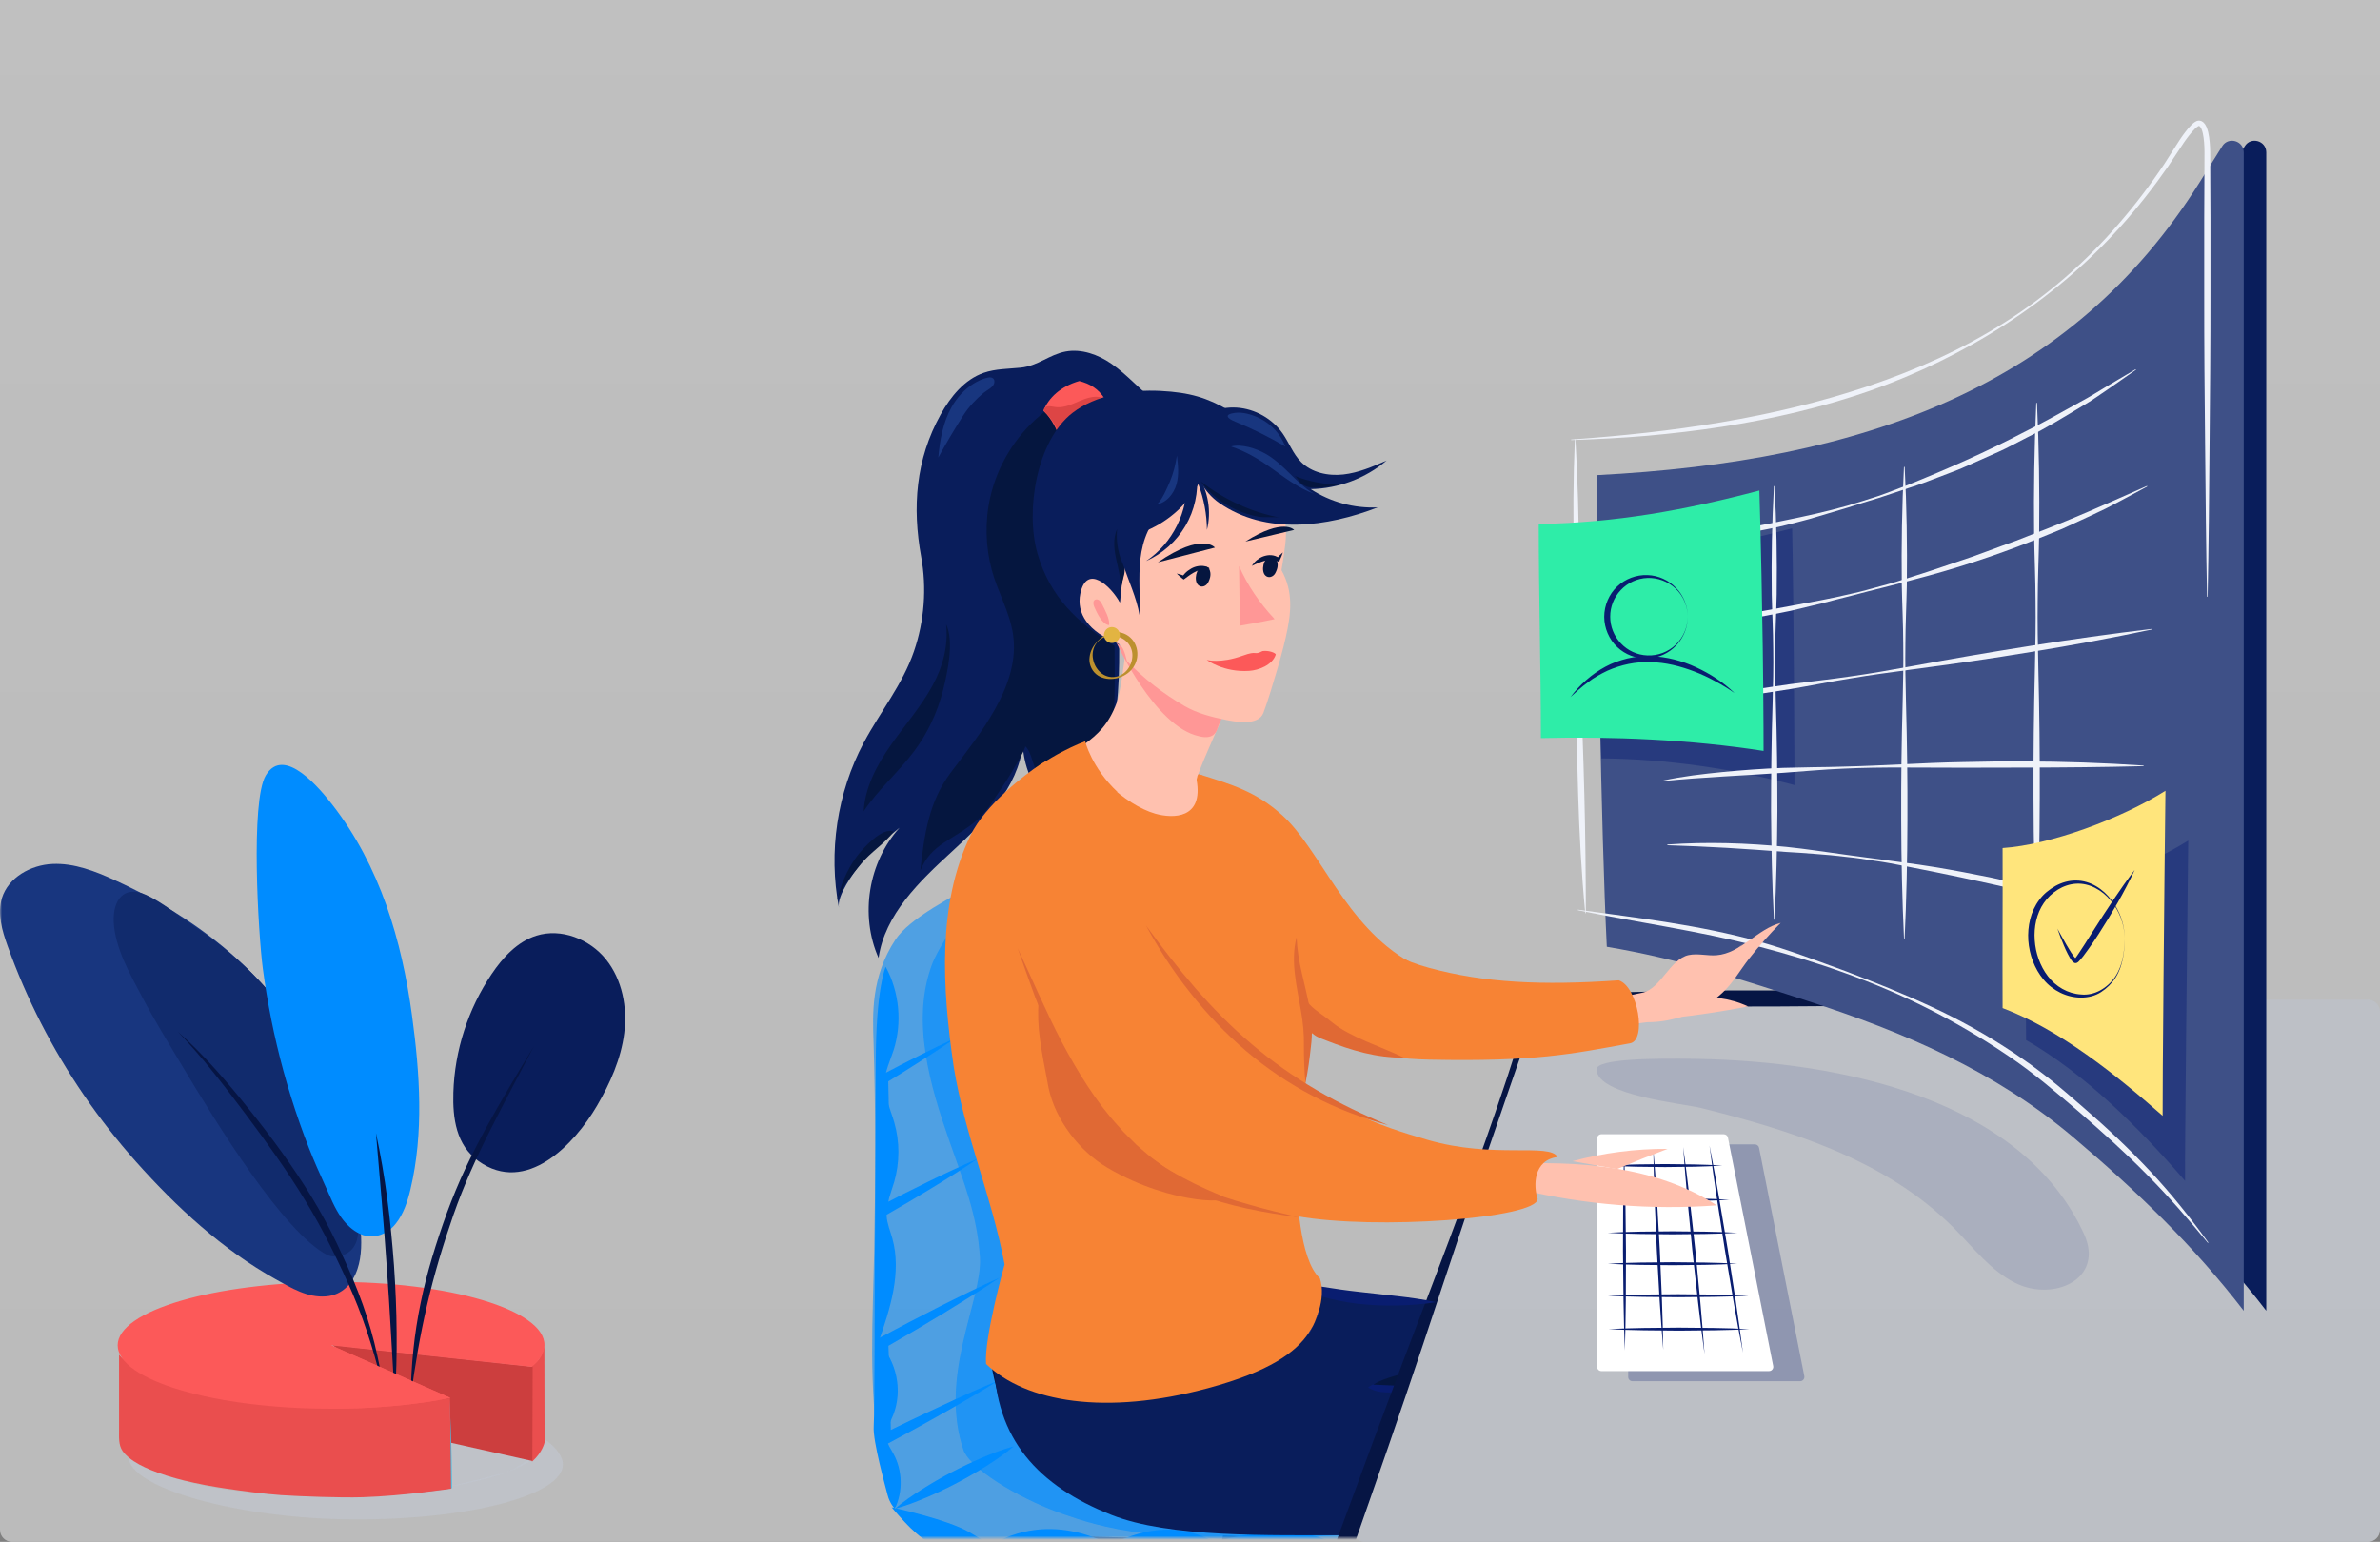 <svg width="588" height="381" viewBox="0 0 588 381" fill="none" xmlns="http://www.w3.org/2000/svg">
<rect x="0" y="0" width="588" height="381" fill="#808080" stroke="none"/>
<g opacity="0.5">
<path d="M0 0H588V378C588 379.657 586.657 381 585 381H3C1.343 381 0 379.657 0 378V0Z" fill="#F5F5F5"/>
<path d="M0 0H588V378C588 379.657 586.657 381 585 381H3C1.343 381 0 379.657 0 378V0Z" fill="url(#paint0_linear)"/>
</g>
<path d="M378.394 249.024L334.367 377.024C333.698 378.972 335.145 381 337.204 381H585C586.657 381 588 379.657 588 378V250C588 248.343 586.657 247 585 247H381.231C379.95 247 378.811 247.813 378.394 249.024Z" fill="#C0C9DB" fill-opacity="0.34"/>
<mask id="mask0" mask-type="alpha" maskUnits="userSpaceOnUse" x="0" y="104" width="204" height="276">
<rect y="104" width="204" height="276" rx="3" fill="#C4C4C4"/>
</mask>
<g mask="url(#mask0)">
<path opacity="0.6" d="M139.072 361.875C139.044 369.486 115.918 375.561 87.418 375.448C58.918 375.336 31.765 367.627 31.793 360.016C42.301 366.561 55.579 369.486 84.093 369.837C100.381 370.033 111.912 367.326 123.121 364.274C125.303 364.218 133.755 360.122 133.482 354.987C136.849 356.825 139.079 359.701 139.072 361.875Z" fill="#C1C7D0"/>
<path opacity="0.6" d="M110.558 355.836C110.558 357.218 133.608 358.929 132.079 360.185C125.436 365.621 105.508 369.57 81.967 369.57" fill="#C1C7D0"/>
<path d="M134.541 356.411L134.499 332.386C134.499 332.386 134.057 335.936 131.427 337.339C131.336 344.353 131.469 353.605 131.427 361.188C134.057 358.866 134.541 356.411 134.541 356.411Z" fill="#EA4E4E"/>
<path d="M109.598 356.102L131.518 361.013L131.602 337.689L82.15 332.337" fill="#CC3E3E"/>
<path d="M110.986 345.433C111.12 347.243 111.183 349.053 111.274 350.863C111.372 352.672 111.414 354.482 111.477 356.292C111.519 358.101 111.582 359.911 111.597 361.721C111.618 363.531 111.66 365.34 111.66 367.15V367.732L111.077 367.817C106.027 368.574 100.963 369.093 95.87 369.416C93.324 369.556 90.778 369.654 88.224 369.647C86.948 369.64 85.671 369.612 84.401 369.549C83.125 369.507 81.855 369.402 80.593 369.276C83.139 369.198 85.671 369.072 88.203 368.883C90.736 368.693 93.261 368.476 95.779 368.223C98.304 367.985 100.822 367.69 103.34 367.41C105.859 367.108 108.377 366.813 110.881 366.47L110.299 367.143C110.299 365.333 110.341 363.524 110.362 361.714C110.383 359.904 110.446 358.094 110.481 356.285C110.544 354.475 110.586 352.665 110.685 350.856C110.79 349.046 110.86 347.236 110.986 345.433Z" fill="#42BEE5"/>
<path d="M89.606 369.956C99.658 369.64 111.442 367.852 111.442 367.852L111.176 345.433C111.176 345.433 111.148 345.581 109.569 345.756C42.23 353.472 29.415 334.708 29.415 334.708V338.678C29.415 339.71 29.415 340.748 29.415 341.779C29.415 344.522 29.415 347.271 29.415 350.014C29.415 351.171 29.415 352.329 29.415 353.486C29.415 355.191 29.268 357.049 30.278 358.529C30.692 359.133 31.218 359.659 31.779 360.129C33.392 361.468 35.328 362.415 37.25 363.215C39.909 364.316 42.686 365.137 45.471 365.824C48.936 366.68 52.45 367.319 55.979 367.838C60.068 368.434 65.378 369.156 69.496 369.444C74.048 369.739 84.051 370.131 89.606 369.956Z" fill="#EA4E4E"/>
<path d="M81.792 332.428L111.267 345.419C102.562 347.166 92.293 348.092 81.792 348.092C52.872 348.092 29.072 341.021 29.072 332.428C29.072 323.836 52.872 316.955 81.792 316.765C110.987 316.576 134.724 323.688 134.513 332.428C134.471 334.245 133.454 336.048 131.371 337.752L81.792 332.428Z" fill="#FC5959"/>
<path d="M1.874 233.733C0.511 229.925 -0.707 225.765 0.484 221.902C2.063 216.785 7.631 213.708 12.991 213.474C18.343 213.239 23.523 215.269 28.396 217.498C51.949 228.255 72.344 245.392 81.359 270.209C83.931 277.293 85.916 284.585 87.225 292.003C88.362 298.437 90.465 307.172 88.326 313.543C87.099 317.198 84.554 320.005 80.565 320.33C75.963 320.709 72.001 318.263 68.121 316.106C54.999 308.797 43.584 298.274 33.639 287.102C24.407 276.725 16.475 265.192 10.14 252.828C6.981 246.656 4.211 240.267 1.874 233.733Z" fill="#18367F"/>
<path d="M86.674 292.12C87.306 294.944 87.829 297.787 88.235 300.648C88.605 303.247 88.822 306.134 87.288 308.273C85.898 310.213 83.127 311.026 80.916 310.141C70.015 304.537 53.374 277.374 45.09 263.513C41.679 257.801 38.169 252.142 35.064 246.25C32.131 240.7 28.386 234.193 28.098 227.795C27.854 222.489 30.57 218.581 36.129 221.135C40.181 222.994 43.592 225.954 47.31 228.427C74.744 246.656 81.115 267.321 86.674 292.12Z" fill="#112B6D"/>
<path d="M95.446 304.447C93.506 305.611 91.159 305.927 88.939 304.889C87.108 304.032 85.582 302.588 84.391 300.946C82.613 298.491 81.531 295.576 80.276 292.833C78.922 289.873 77.596 286.904 76.405 283.872C74.753 279.657 73.246 275.38 71.902 271.057C71.225 268.891 70.593 266.726 69.998 264.533C67.742 256.239 66.045 247.793 64.926 239.274C63.789 230.574 61.867 197.997 65.657 191.608C70.205 183.946 79.32 195.245 82.18 198.936C93.858 213.997 99.263 232.289 101.79 250.924C103.73 265.201 104.741 279.883 101.402 293.898C100.698 296.849 99.705 299.962 97.783 302.353C97.124 303.211 96.321 303.915 95.446 304.447Z" fill="#008CFF"/>
<path d="M147.489 273.232C141.912 282.789 129.991 295.323 118.214 286.904C112.682 282.951 111.816 276.291 112.005 269.974C112.321 259.578 115.651 249.291 121.472 240.673C124.233 236.576 127.789 232.695 132.499 231.206C138.636 229.266 145.666 232.036 149.7 237.045C153.733 242.062 155.024 248.894 154.221 255.283C153.418 261.672 150.737 267.673 147.489 273.232Z" fill="#091D5B"/>
<path d="M101.483 345.137C101.537 337.394 102.34 329.634 103.91 322.026C105.454 314.401 107.791 306.983 110.417 299.682C111.762 296.036 113.241 292.436 114.884 288.925C116.535 285.415 118.304 281.958 120.163 278.565C122.022 275.172 123.944 271.806 125.921 268.485C127.888 265.155 129.864 261.834 131.895 258.541C128.321 265.399 124.657 272.203 121.192 279.098C117.709 285.983 114.532 292.995 112.005 300.251C109.478 307.515 107.258 314.897 105.535 322.378C103.793 329.868 102.521 337.467 101.483 345.137Z" fill="#061544"/>
<path d="M43.945 254.931C50.496 260.733 56.218 267.429 61.659 274.261C67.128 281.083 72.326 288.158 76.919 295.648C79.193 299.402 81.314 303.265 83.209 307.226C85.068 311.188 86.918 315.168 88.488 319.265C90.076 323.362 91.421 327.549 92.486 331.799C93.524 336.059 94.399 340.345 95.013 344.677C93.046 336.158 90.582 327.784 87.18 319.797C85.474 315.808 83.615 311.874 81.666 307.975C79.744 304.086 77.641 300.287 75.376 296.587C70.864 289.16 65.774 282.094 60.54 275.118C55.306 268.151 50.009 261.23 43.945 254.931Z" fill="#061544"/>
<path d="M92.883 279.955C94.038 285.343 94.968 290.775 95.681 296.235C96.412 301.694 96.935 307.181 97.341 312.677C97.711 318.173 97.955 323.678 97.991 329.191C98.054 334.696 97.901 340.21 97.531 345.706L96.583 329.236C96.258 323.759 95.942 318.281 95.536 312.803C94.796 301.857 93.804 290.938 92.883 279.955Z" fill="#061544"/>
<path d="M81.792 332.428L111.267 345.419C102.562 347.166 92.293 348.092 81.792 348.092" fill="#FC5959"/>
</g>
<mask id="mask1" mask-type="alpha" maskUnits="userSpaceOnUse" x="107" y="18" width="481" height="362">
<path d="M588 21C588 19.343 586.657 18 585 18H107V380H585C586.657 380 588 378.657 588 377V21Z" fill="white"/>
</mask>
<g mask="url(#mask1)">
<path d="M293.359 438.205C293.611 433.364 294.055 428.552 294.617 423.77C295.165 418.988 295.816 414.221 296.557 409.469C297.238 404.702 298.126 399.979 298.94 395.242C299.843 390.519 300.732 385.797 301.783 381.104L302.153 379.46L303.722 379.49C305.987 379.534 308.252 379.638 310.503 379.757C312.768 379.86 315.033 379.979 317.283 380.156C321.813 380.452 326.329 380.852 330.859 381.459C326.329 382.066 321.813 382.451 317.283 382.762C315.018 382.925 312.753 383.058 310.503 383.162C308.237 383.28 305.972 383.384 303.722 383.428L305.661 381.814C304.98 386.581 304.137 391.304 303.322 396.042C302.419 400.764 301.575 405.502 300.524 410.195C299.547 414.902 298.452 419.595 297.282 424.259C296.113 428.937 294.839 433.586 293.359 438.205Z" fill="#061544"/>
<path d="M322.449 381.622C311.597 382.273 300.746 382.688 289.894 382.999C284.461 383.191 279.042 383.265 273.609 383.398C268.176 383.546 262.757 383.561 257.324 383.65L259.263 382.214C256.821 390.682 254.215 399.091 251.654 407.515C249.019 415.924 246.413 424.333 243.659 432.697C242.312 436.887 240.935 441.077 239.514 445.237C238.123 449.412 236.716 453.587 235.251 457.747C232.378 466.082 229.403 474.372 226.235 482.603C228.248 474.002 230.454 465.475 232.749 456.962C233.874 452.698 235.058 448.464 236.257 444.215C237.427 439.966 238.641 435.732 239.884 431.513C242.312 423.045 244.888 414.621 247.435 406.197C250.055 397.788 252.631 389.365 255.37 381L255.844 379.534L257.309 379.564C262.742 379.653 268.161 379.682 273.594 379.816C279.027 379.949 284.446 380.023 289.879 380.215C300.731 380.541 311.583 380.97 322.449 381.622Z" fill="#061544"/>
<path d="M242.297 217.721C235.502 221.408 224.784 226.856 221.26 232.126C215.102 241.379 215.605 250.957 215.812 257.264C216.36 274.422 216.301 291.596 215.975 308.754C215.649 326.031 214.495 342.479 217.381 359.607C219.276 370.814 223.17 381.34 236.094 381.947C245.895 382.895 313.67 381.415 332.309 383.517L336.01 371.185L353.405 323.085C353.405 323.085 305.661 320.494 297.148 316.053C288.636 311.611 280.123 271.639 279.013 260.536" fill="#008CFF" fill-opacity="0.58"/>
<path d="M236.094 256.479C233.281 258.434 230.423 260.284 227.551 262.135C224.679 263.971 221.792 265.792 218.876 267.568L219.438 266.606C219.601 272.039 219.675 277.457 219.661 282.891C219.675 285.6 219.646 288.324 219.601 291.033C219.572 293.742 219.527 296.466 219.424 299.176L217.44 297.991C221.393 295.919 225.36 293.92 229.372 291.966C233.37 289.997 237.411 288.117 241.527 286.34C237.826 288.842 234.05 291.226 230.231 293.55C226.426 295.874 222.592 298.139 218.728 300.345L216.788 301.456L216.744 299.161C216.685 296.452 216.685 293.728 216.7 291.018C216.685 288.309 216.7 285.585 216.759 282.876C216.833 277.443 216.966 272.024 217.218 266.591L217.247 265.91L217.78 265.629C220.786 264.03 223.835 262.475 226.87 260.936C229.92 259.426 232.985 257.901 236.094 256.479Z" fill="#008CFF"/>
<path d="M246.694 341.117C242.238 343.9 237.708 346.55 233.148 349.126C230.883 350.429 228.574 351.672 226.279 352.96C223.999 354.234 221.675 355.448 219.365 356.706L217.485 357.727L217.367 355.536C217.159 351.584 217.07 347.631 216.922 343.678L216.656 331.805L216.641 330.931L217.381 330.532C222.237 327.941 227.108 325.38 232.023 322.892C236.938 320.42 241.898 317.992 246.931 315.727C242.342 318.806 237.663 321.723 232.97 324.595C228.263 327.452 223.51 330.25 218.743 332.989L219.469 331.731L219.883 343.589C219.957 347.542 220.091 351.495 220.12 355.462L218.136 354.293C220.49 353.153 222.829 351.968 225.198 350.858C227.567 349.748 229.921 348.593 232.304 347.512C237.057 345.262 241.838 343.115 246.694 341.117Z" fill="#008CFF"/>
<path d="M221.067 372.828C223.229 371.007 225.524 369.423 227.863 367.957C230.202 366.477 232.6 365.085 235.043 363.812C237.486 362.524 239.988 361.34 242.534 360.244C245.08 359.149 247.671 358.157 250.41 357.402C248.248 359.238 245.954 360.807 243.615 362.287C241.275 363.768 238.877 365.159 236.434 366.433C233.992 367.721 231.49 368.905 228.943 370C226.397 371.081 223.806 372.088 221.067 372.828Z" fill="#008CFF"/>
<path d="M220.298 372.458C220.298 372.458 234.11 375.419 239.544 378.631C244.977 381.844 244.977 381.844 244.977 381.844C244.977 381.844 257.072 372.961 274.097 381.592C278.79 379.86 288.413 374.679 300.257 381.104C305.438 379.135 323.204 375.922 331.095 382.584C319.503 383.813 246.709 383.576 242.268 383.576C237.826 383.576 233.133 383.088 229.432 381.104C225.731 379.12 220.298 372.458 220.298 372.458Z" fill="#008CFF"/>
<path d="M286 99.567C281.899 96.665 278.657 92.683 274.526 89.84C271.299 87.62 267.198 86.124 263.245 86.864C259.248 87.62 256.435 90.418 252.157 90.847C249.092 91.158 245.939 91.113 243.037 92.12C238.27 93.778 234.85 98.012 232.393 102.424C226.219 113.542 225.361 125.371 227.581 137.555C229.003 145.327 228.366 153.455 225.805 160.931C222.977 169.192 217.44 175.899 213.384 183.538C206.811 195.9 204.62 210.526 207.255 224.28C206.692 221.348 210.897 215.664 212.555 213.487C215.249 209.964 218.847 207.329 222.252 204.531C214.524 213.028 212.392 226.189 217.055 236.701C218.61 225.967 227.137 217.795 235.132 210.467C243.111 203.124 251.535 194.76 252.719 183.982C252.749 188.438 255.073 195.515 259.233 197.765C264.859 200.815 272.587 200.445 278.775 200.445C275.281 199.749 273.105 196.018 272.839 192.48C272.572 188.927 273.727 185.448 274.556 181.983C276.821 172.479 276.599 162.575 276.377 152.804C276.185 144.706 276.525 136.534 276.185 128.465C276.066 125.519 275.859 122.662 274.793 119.938C273.949 117.761 272.498 114.83 273.253 112.432C274.216 109.338 278.627 108.494 281.351 108.805" fill="#091D5B"/>
<path d="M277.34 114.327C274.631 109.486 270.841 105.252 266.34 102.009C265.141 101.136 263.809 100.322 262.313 100.233C260.344 100.114 258.538 101.328 257.028 102.602C250.84 107.798 246.413 115.052 244.637 122.928C243.304 128.82 243.467 135.038 245.037 140.871C246.473 146.216 249.448 151.22 250.277 156.712C252.187 169.325 241.942 181.524 234.895 190.896C229.403 198.209 228.352 206.366 227.375 215.131C230.084 208.38 235.34 207.817 241.631 202.443C244.089 200.341 246.813 195.515 248.664 192.865C249.167 192.139 253.712 184.722 253.253 184.396C254.556 185.314 255.059 188.32 255.725 189.8C256.525 191.577 257.487 193.279 258.731 194.774C261.484 198.076 265.082 200.696 269.123 202.177C268.798 196.655 271.818 191.577 273.461 186.291C275.401 180.044 275.401 173.397 275.401 166.853C275.386 155.676 275.016 144.513 276.392 133.395C276.955 128.835 277.147 124.201 276.54 119.627C276.289 117.747 275.874 115.852 274.868 114.238C273.861 112.639 272.144 111.381 270.249 111.351" fill="#05163F"/>
<path d="M272.958 98.59C271.374 96.043 269.272 94.814 266.651 94.148C262.121 95.436 259.071 98.249 257.783 101.506C259.871 103.49 261.07 106.036 262.091 108.908" fill="#FC5959"/>
<path d="M260.878 100.603C262.832 100.81 264.712 99.951 266.518 99.167C268.324 98.397 270.323 97.686 272.203 98.219C268.161 100.573 264.401 103.431 261.055 106.688C261.677 106.081 259.264 102.972 258.864 102.542C258.361 102.009 257.517 101.55 258.08 100.795C258.657 100.04 260.137 100.529 260.878 100.603Z" fill="#DD4545"/>
<path d="M303.558 101.358C298.273 98.323 294.024 96.961 286.681 96.591C279.323 96.221 270.781 97.524 264.963 102.024C256.169 108.819 253.238 126.141 256.332 136.815C259.426 147.489 266.147 153.884 275.578 159.762" fill="#091D5B"/>
<path opacity="0.6" d="M237.99 225.938C235.237 228.721 231.299 235.62 230.425 237.856C224.888 252.083 229.848 268.397 234.496 281.781C237.946 291.729 241.484 300.168 242.106 310.768C242.713 321.235 231.669 340.125 238.138 358.631C240.922 364.182 253.905 371.155 262.758 374.175C270.901 376.959 286.075 382.51 333.272 379.179C338.779 356.958 262.965 349.911 249.863 346.461C248.753 346.165 247.968 345.159 247.939 344.019C247.746 335.98 248.457 325.646 248.265 322.167C250.396 317.297 253.772 312.796 254.246 307.496C254.719 302.196 252.203 297.162 250.352 292.173C246.829 282.728 245.555 272.617 244.312 262.624C242.757 250.454 239.5 238.107 237.99 225.938Z" fill="#008CFF"/>
<path d="M326.742 320.391C326.742 320.391 326.209 343.367 291.937 349.689C260.981 355.403 246.917 348.045 247.005 346.461C247.02 346.195 243.896 334.884 244.696 333.567" fill="#061544"/>
<path d="M245.598 336.157C245.82 355.536 256.524 367.173 274.541 374.309C288.99 380.023 313.211 379.312 333.3 379.357L337.49 367.262L346.121 343.826L338.97 342.597L346.373 340.377L354.515 321.382C354.515 321.382 342.183 321.131 334.529 319.902C326.875 318.673 321.457 316.689 321.457 316.689L300.242 334.943C300.242 334.943 269.641 334.692 263.231 333.211" fill="#091D5B"/>
<path d="M337.994 342.834C338.675 342.301 339.371 342.005 340.052 341.724C340.733 341.472 341.429 341.294 342.139 341.191C343.59 340.954 345.248 341.191 346.566 341.827L347.839 342.449L347.336 343.293C345.885 345.691 345.011 348.682 343.442 351.273C344.079 348.327 344.345 345.381 345.529 342.39L346.284 343.841C344.819 344.048 343.649 344.093 342.287 344.048C340.91 343.989 339.43 343.737 337.994 342.834Z" fill="#091D70"/>
<path d="M339.222 342.138C339.474 342.168 340.274 340.91 348.357 338.97C347.646 342.316 346.773 342.479 346.773 342.479L339.222 342.138Z" fill="#05163F"/>
<path opacity="0.25" d="M444.734 341.295H403.311C402.734 341.295 402.26 340.821 402.26 340.243V283.824C402.26 283.246 402.734 282.772 403.311 282.772H433.557C434.06 282.772 434.49 283.128 434.593 283.616L445.771 340.036C445.889 340.688 445.401 341.295 444.734 341.295Z" fill="#091D70"/>
<path d="M437.05 338.792H395.627C395.05 338.792 394.576 338.319 394.576 337.741V281.321C394.576 280.744 395.05 280.27 395.627 280.27H425.873C426.376 280.27 426.806 280.626 426.909 281.114L438.087 337.534C438.22 338.185 437.716 338.792 437.05 338.792Z" fill="white"/>
<path d="M422.35 283.083C423.179 287.317 423.963 291.566 424.689 295.83L426.835 308.606L428.819 321.412C429.456 325.676 430.048 329.954 430.611 334.248C429.781 330.014 428.997 325.765 428.271 321.501L426.125 308.725L424.141 295.919C423.49 291.655 422.897 287.377 422.35 283.083Z" fill="#091D70"/>
<path d="M415.851 283.438C416.428 287.687 416.961 291.936 417.449 296.2L418.856 308.976L420.085 321.767C420.47 326.031 420.81 330.31 421.121 334.588C420.544 330.339 420.011 326.09 419.522 321.827L418.116 309.05L416.887 296.259C416.487 291.981 416.147 287.717 415.851 283.438Z" fill="#091D70"/>
<path d="M408.463 283.971C408.804 288.102 409.115 292.218 409.366 296.348L410.062 308.739L410.595 321.131C410.743 325.261 410.861 329.392 410.921 333.537C410.58 329.406 410.269 325.291 410.018 321.16L409.322 308.769L408.789 296.378C408.641 292.232 408.537 288.102 408.463 283.971Z" fill="#091D70"/>
<path d="M401.253 284.667C401.401 288.753 401.52 292.839 401.579 296.925L401.712 309.183L401.668 321.442C401.638 325.528 401.549 329.614 401.431 333.7C401.283 329.614 401.164 325.528 401.105 321.442L400.972 309.183L401.016 296.925C401.046 292.839 401.135 288.753 401.253 284.667Z" fill="#091D70"/>
<path d="M432.194 328.429C426.391 328.74 420.602 328.755 414.799 328.8C408.996 328.755 403.207 328.74 397.404 328.429C403.207 328.119 408.996 328.104 414.799 328.059C420.588 328.104 426.391 328.119 432.194 328.429Z" fill="#091D70"/>
<path d="M432.016 320.168C426.213 320.479 420.424 320.494 414.621 320.539C408.818 320.494 403.029 320.479 397.226 320.168C403.029 319.858 408.818 319.843 414.621 319.798C420.409 319.843 426.213 319.858 432.016 320.168Z" fill="#091D70"/>
<path d="M429.203 312.263C423.874 312.574 418.544 312.589 413.214 312.633C407.885 312.589 402.555 312.574 397.226 312.263C402.555 311.952 407.885 311.937 413.214 311.893C418.544 311.937 423.874 311.952 429.203 312.263Z" fill="#091D70"/>
<path d="M429.203 304.624C423.874 304.935 418.544 304.949 413.214 304.994C407.885 304.949 402.555 304.935 397.226 304.624C402.555 304.313 407.885 304.298 413.214 304.254C418.544 304.298 423.874 304.313 429.203 304.624Z" fill="#091D70"/>
<path d="M427.265 296.452C422.261 296.763 417.242 296.777 412.238 296.822C407.234 296.777 402.215 296.763 397.211 296.452C402.215 296.141 407.234 296.126 412.238 296.082C417.257 296.126 422.261 296.141 427.265 296.452Z" fill="#091D70"/>
<path d="M425.518 288.013C420.795 288.324 416.087 288.339 411.365 288.383C406.642 288.339 401.934 288.324 397.211 288.013C401.934 287.702 406.642 287.687 411.365 287.643C416.072 287.687 420.795 287.702 425.518 288.013Z" fill="#091D70"/>
<path opacity="0.1" d="M452.477 283.927C463.832 288.679 474.299 294.897 482.974 303.691C487.697 308.473 491.916 314.054 497.957 317.045C507.372 321.693 520.015 316.068 514.863 304.89C499.496 271.491 454.831 262.253 419.182 261.646C408.819 261.469 394.31 261.572 394.429 264.282C394.71 270.722 415.688 272.631 420.396 273.816C431.277 276.54 442.114 279.589 452.477 283.927Z" fill="#091D70"/>
<path d="M518.475 246.931C500.739 247.745 483.018 248.204 465.283 248.455C447.547 248.678 429.826 248.87 412.09 248.515L398.796 248.189L392.148 248.026L390.49 247.982C389.972 247.997 389.469 247.967 388.951 248.026C387.929 248.085 386.922 248.307 385.945 248.574C382.022 249.729 378.573 252.749 377.137 256.702L372.799 269.256L364.153 294.409L355.744 319.65C352.961 328.074 350.178 336.498 347.306 344.877C344.463 353.271 341.562 361.651 338.63 370.015L329.851 395.124L320.88 420.158C308.681 453.453 296.097 486.615 282.965 519.57L282.551 519.422C293.047 485.52 304.698 452.017 316.453 418.559L325.484 393.54L334.677 368.579C337.727 360.259 340.806 351.939 343.93 343.648C346.995 335.328 350.193 327.067 353.346 318.777C359.653 302.211 365.87 285.6 371.496 268.797C372.962 264.592 374.205 260.403 375.582 256.124C377.092 251.668 380.734 247.967 385.25 246.398C386.375 246.028 387.544 245.702 388.729 245.583C389.321 245.495 389.928 245.48 390.505 245.45L392.163 245.406L398.81 245.243L412.105 244.917C429.841 244.562 447.562 244.74 465.297 244.976C483.033 245.213 500.754 245.672 518.49 246.501V246.931H518.475Z" fill="#061544"/>
<path d="M559.903 230.764V37.654C559.903 34.767 556.113 33.672 554.589 36.129C552.753 39.075 550.902 42.007 549.066 44.953C517.34 95.643 466.028 114.016 400 117.406C400.237 147.163 401.081 204.012 402.546 233.947C420.164 236.908 434.42 241.601 452.067 247.301C476.051 255.043 498.494 264.696 517.725 280.966C533.3 294.142 547.468 307.718 559.903 323.884C559.903 321.841 559.903 319.813 559.903 319.813C559.903 319.813 559.903 284.179 559.903 230.764Z" fill="#091D5B"/>
<path d="M554.333 230.764V37.654C554.333 34.767 550.543 33.672 549.018 36.129C547.182 39.075 545.331 42.007 543.496 44.953C511.77 95.643 460.457 114.016 394.429 117.406C394.666 147.163 395.51 204.012 396.976 233.947C414.593 236.908 428.85 241.601 446.497 247.301C470.48 255.043 492.923 264.696 512.155 280.966C527.729 294.142 541.897 307.718 554.333 323.884C554.333 321.841 554.333 319.813 554.333 319.813C554.333 319.813 554.333 284.179 554.333 230.764Z" fill="#3E5087"/>
<path opacity="0.4" d="M443.328 187.002C443.342 189.326 443.342 191.651 443.342 193.99C428.405 189.992 411.616 187.49 395.627 187.402C395.272 176.313 394.399 147.77 394.576 138.591C411.098 137.777 426.436 134.846 442.765 130.538C442.913 135.571 443.224 159.421 443.328 187.002Z" fill="#071972"/>
<path d="M317.222 316.008C320.376 316.734 323.455 317.4 326.549 317.933C329.643 318.436 332.737 318.88 335.861 319.221L345.277 320.272C348.43 320.642 351.613 321.057 354.781 321.767C351.583 322.285 348.386 322.507 345.173 322.582C341.96 322.656 338.748 322.507 335.535 322.167C332.323 321.767 329.125 321.175 326.016 320.183C322.907 319.191 319.887 317.859 317.222 316.008Z" fill="#091D70"/>
<path d="M325.883 323.751C325.572 324.817 325.202 325.794 324.847 326.638C324.699 326.979 324.551 327.304 324.403 327.586C324.092 328.193 323.736 328.785 323.322 329.392C320.109 334.159 313.655 338.911 298.45 343.012C273.224 349.822 253.46 346.521 243.615 337.031C243.082 330.709 248.189 312.426 248.189 312.426C245.021 295.563 238.315 280.448 235.591 263.393C232.778 244.059 231.549 223.406 239.78 206.396C243.481 198.742 253.326 191.355 256.865 188.986C260.743 186.38 265.377 185.951 269.7 187.757C270.559 188.571 271.832 190.792 273.742 193.294L289.642 191.088L297.029 191.606L322.197 238.137C322.197 238.137 323.5 262.313 321.945 276.155C321.471 280.359 320.613 287.525 320.465 292.01C320.391 294.512 320.938 311.227 326.09 315.846C326.949 318.466 326.579 321.338 325.883 323.751Z" fill="#F78334"/>
<path d="M325.943 323.81C325.647 324.743 325.291 325.691 324.847 326.638C325.202 325.794 325.573 324.817 325.883 323.751L325.943 323.81Z" fill="#153AAD"/>
<path d="M277.399 158.918C277.754 159.096 291.019 174.033 293.21 175.173C295.401 176.313 301.323 178.815 301.323 178.815C301.323 178.815 295.387 191.991 295.638 192.746C297.341 202.34 289.85 202.31 285.408 201.052C278.021 198.949 268.058 189.8 267.924 183.878C271.107 181.569 273.935 178.993 275.889 173.634C276.851 170.969 277.799 163.152 277.799 163.152L277.399 158.918Z" fill="#FFC1AF"/>
<path d="M409.869 133.454C420.381 132.581 430.744 130.73 441.033 128.569C446.185 127.532 451.337 126.392 456.4 124.956C458.932 124.216 461.433 123.402 463.935 122.602C466.423 121.759 468.865 120.752 471.338 119.834C481.094 115.896 490.732 111.662 500.058 106.776C504.781 104.467 509.341 101.832 513.96 99.3C516.299 98.071 518.505 96.65 520.77 95.303L527.58 91.276C527.61 91.246 527.654 91.261 527.684 91.291C527.698 91.321 527.698 91.365 527.669 91.395L521.17 95.925C518.979 97.39 516.847 98.975 514.552 100.277C510.007 102.987 505.521 105.799 500.769 108.109C498.4 109.293 496.106 110.611 493.692 111.677L486.438 114.904C484.055 116.044 481.538 116.888 479.08 117.865C476.608 118.813 474.151 119.775 471.619 120.559L464.098 123.061C461.567 123.831 459.05 124.586 456.533 125.415L448.938 127.68C446.422 128.48 443.831 129.057 441.285 129.738C439.997 130.064 438.709 130.345 437.421 130.597C436.133 130.863 434.83 131.13 433.527 131.367C430.921 131.826 428.301 132.211 425.695 132.595C420.44 133.232 415.169 133.706 409.869 133.573C409.825 133.573 409.795 133.543 409.795 133.499C409.795 133.484 409.825 133.454 409.869 133.454Z" fill="#EFF2F9"/>
<path d="M411.453 154.891C421.742 153.559 431.943 151.649 442.143 149.769C447.236 148.806 452.358 147.933 457.406 146.704C459.953 146.171 462.44 145.416 464.942 144.75C467.459 144.113 469.931 143.299 472.403 142.514C477.363 140.99 482.248 139.228 487.163 137.599C489.606 136.741 492.034 135.808 494.462 134.92L498.119 133.602L501.731 132.181C511.443 128.539 520.888 124.29 530.407 120.086C530.437 120.071 530.481 120.086 530.511 120.115C530.526 120.145 530.511 120.189 530.481 120.219L523.612 123.905L520.148 125.711C518.978 126.289 517.809 126.836 516.624 127.384L509.533 130.656C507.135 131.678 504.707 132.61 502.294 133.587C492.611 137.437 482.707 140.664 472.625 143.269C467.607 144.661 462.544 145.816 457.525 147.178C454.993 147.785 452.491 148.466 449.974 149.117L442.38 150.938C439.819 151.427 437.287 151.989 434.726 152.433C432.15 152.833 429.589 153.277 427.013 153.633C421.861 154.328 416.679 154.921 411.468 155.009C411.424 155.009 411.394 154.98 411.394 154.935C411.379 154.935 411.409 154.906 411.453 154.891Z" fill="#EFF2F9"/>
<path d="M412.49 173.87C422.394 172.109 432.298 170.436 442.247 169.059C447.221 168.393 452.225 167.875 457.199 167.134C462.174 166.439 467.119 165.565 472.063 164.662C481.953 162.841 491.842 161.124 501.776 159.569C511.695 158 521.643 156.594 531.636 155.409C531.681 155.409 531.711 155.439 531.725 155.468C531.725 155.513 531.71 155.542 531.666 155.542C521.821 157.63 511.947 159.451 502.028 161.064C492.108 162.708 482.16 164.144 472.196 165.447C467.222 166.113 462.233 166.779 457.273 167.623C452.314 168.408 447.384 169.414 442.425 170.258C432.506 171.857 422.542 173.219 412.505 174.004C412.46 174.004 412.431 173.974 412.431 173.93C412.431 173.915 412.46 173.885 412.49 173.87Z" fill="#EFF2F9"/>
<path d="M410.905 192.865C415.761 191.814 420.691 191.251 425.62 190.762C430.55 190.289 435.495 189.933 440.455 189.741L447.886 189.578C450.359 189.548 452.846 189.519 455.318 189.43C460.263 189.326 465.208 189.075 470.152 188.853C475.097 188.601 480.042 188.394 485.001 188.305C489.946 188.186 494.906 188.112 499.85 188.142C509.754 188.172 519.659 188.497 529.548 189.164C529.592 189.164 529.622 189.208 529.622 189.238C529.622 189.282 529.592 189.312 529.548 189.312C519.644 189.563 509.754 189.652 499.865 189.667C489.976 189.726 480.086 189.696 470.182 189.652C465.237 189.637 460.278 189.696 455.348 189.933C450.403 190.141 445.473 190.6 440.543 190.955C430.684 191.651 420.794 192.021 410.949 192.998C410.905 192.998 410.875 192.968 410.86 192.939C410.846 192.909 410.875 192.865 410.905 192.865Z" fill="#EFF2F9"/>
<path d="M411.971 208.676C421.756 207.98 431.616 208.306 441.372 209.268C446.258 209.771 451.099 210.541 455.955 211.193L470.523 213.162C475.393 213.783 480.234 214.598 485.046 215.501L492.27 216.922C494.669 217.44 497.052 218.017 499.451 218.565C508.985 220.86 518.4 223.658 527.638 226.974C527.683 226.989 527.697 227.033 527.683 227.063C527.668 227.093 527.623 227.122 527.594 227.107C518.089 224.679 508.614 222.296 499.095 220.046C489.576 217.84 480.012 215.812 470.404 213.961C468.006 213.502 465.593 213.028 463.18 212.703C460.766 212.318 458.338 211.948 455.91 211.711C453.483 211.415 451.04 211.178 448.597 211.015C446.154 210.808 443.712 210.645 441.284 210.512C436.413 210.141 431.542 209.801 426.657 209.505C421.771 209.238 416.901 209.002 412 208.853C411.956 208.853 411.926 208.824 411.926 208.779C411.911 208.705 411.941 208.676 411.971 208.676Z" fill="#EFF2F9"/>
<path d="M503.256 99.611C503.76 110.463 503.908 121.315 503.789 132.166C503.7 137.599 503.449 143.018 503.434 148.451C503.36 153.884 503.463 159.303 503.582 164.736C503.848 175.588 503.982 186.439 503.937 197.291C503.908 208.143 503.7 218.995 503.241 229.846C503.241 229.891 503.212 229.92 503.167 229.92C503.123 229.92 503.093 229.891 503.093 229.846C502.634 218.995 502.427 208.143 502.398 197.291C502.353 186.439 502.486 175.588 502.753 164.736C502.871 159.303 502.975 153.884 502.901 148.451C502.886 143.018 502.634 137.599 502.546 132.166C502.427 121.315 502.59 110.463 503.079 99.611C503.079 99.567 503.108 99.537 503.153 99.537C503.227 99.537 503.256 99.567 503.256 99.611Z" fill="#EFF2F9"/>
<path d="M470.567 115.422C471.07 125.134 471.218 134.846 471.1 144.557C471.011 149.413 470.76 154.269 470.745 159.125C470.671 163.981 470.774 168.837 470.893 173.693C471.159 183.404 471.292 193.116 471.248 202.828C471.218 212.54 471.011 222.251 470.552 231.963C470.552 232.008 470.523 232.037 470.478 232.037C470.434 232.037 470.404 232.008 470.404 231.963C469.945 222.251 469.738 212.54 469.708 202.828C469.664 193.116 469.797 183.404 470.064 173.693C470.182 168.837 470.286 163.981 470.212 159.125C470.197 154.269 469.945 149.413 469.856 144.557C469.738 134.846 469.901 125.134 470.389 115.422C470.389 115.378 470.419 115.348 470.463 115.348C470.537 115.363 470.567 115.393 470.567 115.422Z" fill="#EFF2F9"/>
<path d="M438.412 120.175C438.915 129.087 439.063 138.014 438.945 146.926C438.856 151.382 438.604 155.839 438.589 160.31C438.515 164.766 438.619 169.222 438.737 173.693C439.019 182.605 439.122 191.532 439.122 200.445C439.048 209.357 438.871 218.284 438.412 227.196C438.412 227.241 438.367 227.27 438.338 227.27C438.293 227.27 438.264 227.241 438.264 227.196C437.79 218.284 437.627 209.357 437.553 200.445C437.553 191.532 437.657 182.605 437.938 173.693C438.056 169.237 438.16 164.781 438.086 160.31C438.071 155.853 437.819 151.397 437.731 146.926C437.612 138.014 437.775 129.087 438.264 120.175C438.264 120.13 438.293 120.101 438.338 120.101C438.382 120.101 438.412 120.13 438.412 120.175Z" fill="#EFF2F9"/>
<path d="M389.867 224.783C404.82 226.841 419.906 228.573 434.547 232.644C441.861 234.687 448.923 237.411 456.029 239.987C463.09 242.682 470.123 245.48 476.992 248.677C483.876 251.846 490.523 255.532 496.86 259.722C498.458 260.743 499.983 261.883 501.553 262.949C503.063 264.089 504.617 265.199 506.098 266.384C509.088 268.737 511.916 271.239 514.788 273.712C520.517 278.656 526.039 283.868 531.221 289.405C536.402 294.941 541.14 300.878 545.566 306.992C545.596 307.022 545.581 307.066 545.552 307.096C545.522 307.126 545.478 307.111 545.448 307.081C540.651 301.248 535.692 295.548 530.377 290.204C525.092 284.83 519.466 279.811 513.781 274.867C508.037 269.951 502.352 265.051 496.09 260.862C489.872 256.642 483.373 252.808 476.651 249.388C463.209 242.548 448.804 237.589 434.237 233.814C419.654 229.994 404.657 227.966 389.853 224.916C389.808 224.901 389.793 224.872 389.793 224.827C389.793 224.813 389.838 224.783 389.867 224.783Z" fill="#EFF2F9"/>
<path d="M398.471 253.652L406.91 252.586C413.72 252.616 420.515 249.966 425.519 245.332C428.198 242.845 429.871 239.765 432.092 236.923C434.535 233.814 437.155 230.838 439.938 228.04C434.15 229.565 430.034 235.591 424.068 236.035C421.788 236.212 419.464 235.517 417.213 235.99C412.565 236.953 410.315 244.429 405.651 245.317L398.826 246.724" fill="#FFC1AF"/>
<path d="M430.551 233.163C430.551 233.163 425.814 237.545 423.564 240.52L430.551 233.163Z" fill="#FFC1AF"/>
<path d="M417.377 246.783C422.247 245.924 427.384 246.605 431.885 248.693C425.445 249.936 418.946 250.913 412.417 251.609" fill="#FFC1AF"/>
<path d="M326.801 249.699C330.754 252.423 336.617 254.851 341.132 256.198C349.023 258.567 354.13 241.423 348.357 237.752C332.545 228.958 326.135 209.816 316.719 201.377C310.309 195.604 304.417 193.871 296.097 191.266L295.815 191.828" fill="#F78334"/>
<path d="M327.437 215.782C336.394 229.669 340.021 235.605 353.094 239.158C366.669 242.845 380.867 243.555 399.935 242.238C404.687 243.822 406.878 257.027 402.748 257.797C388.387 260.432 379.238 262.372 353.271 261.839C346.816 261.706 338.689 260.965 329.54 257.619C326.075 256.346 322.685 254.629 322.685 254.629L316.541 251.816" fill="#F78334"/>
<path d="M324.403 327.585C323.84 328.77 323.396 329.48 323.396 329.48C323.396 329.48 323.366 329.451 323.322 329.392C323.737 328.785 324.092 328.192 324.403 327.585Z" fill="#153AAD"/>
<path d="M371.644 287.658C389.75 286.755 408.951 287.983 424.156 297.843C407.974 299.028 391.6 297.71 375.804 293.964C374.338 293.609 372.873 293.239 371.437 292.78" fill="#FFC1AF"/>
<path d="M388.493 286.932C396.147 284.86 404.082 283.838 412.002 283.883C407.798 285.467 403.623 287.125 399.478 288.872" fill="#FFC1AF"/>
<path d="M389.218 108.568C389.795 118.324 390.062 128.065 390.091 137.822C390.062 142.692 389.899 147.578 389.958 152.463C389.958 157.349 390.165 162.219 390.373 167.09C390.832 176.831 391.187 186.588 391.424 196.329C391.675 206.085 391.779 215.826 391.794 225.597C391.794 225.642 391.764 225.671 391.72 225.671C391.675 225.671 391.646 225.642 391.646 225.597C390.713 215.871 390.195 206.115 389.899 196.373C389.573 186.617 389.499 176.861 389.573 167.105C389.603 162.219 389.618 157.349 389.455 152.463C389.351 147.593 389.04 142.707 388.877 137.836C388.626 128.08 388.67 118.324 389.085 108.568C389.085 108.523 389.114 108.494 389.159 108.494C389.188 108.509 389.218 108.538 389.218 108.568Z" fill="#EFF2F9"/>
<path d="M296.185 181.909C299.28 182.724 300.39 181.332 300.76 180.103C301.086 179.037 301.87 177.424 301.87 177.424C301.87 177.424 293.402 175.499 290.589 172.153C287.777 168.807 275.814 158.77 275.814 158.77C275.814 158.77 285.23 179.496 296.185 181.909Z" fill="#FF9796"/>
<path d="M276.082 195.692C269.627 189.622 268.102 183.167 268.102 183.167C268.102 183.167 257.887 186.928 252.291 193.116" fill="#F78334"/>
<path d="M250.912 234.051C259.025 253.874 267.789 278.864 291.328 291.936C299.086 296.244 311.507 298.894 320.242 300.478C339.961 304.061 379.815 301.011 379.889 296.259C378.838 293.091 378.764 286.636 384.834 285.896C382.776 282.343 369.022 286.385 352.767 281.677C347.201 280.063 339.709 277.768 334.483 274.822C326.933 270.559 315.519 265.096 309.701 258.656C304.267 252.645 288.516 237.855 284.4 230.883" fill="#F78334"/>
<path d="M435.688 179.837C435.703 182.161 435.703 183.212 435.703 185.551C417.597 182.738 398.603 181.939 380.689 182.383C380.689 164.529 380.156 147.326 380.156 129.472C399.136 129.176 416.279 126.067 434.667 121.211C434.83 126.259 435.57 152.256 435.688 179.837Z" fill="#2EEDA8"/>
<path opacity="0.4" d="M539.838 291.788C528.246 278.346 514.789 265.17 500.561 256.998C500.502 240.757 500.428 239.336 500.384 221.852C512.153 221.067 529.593 214.627 540.622 207.699C540.356 229.002 539.764 287.436 539.838 291.788Z" fill="#071972"/>
<path d="M534.301 275.711C522.709 265.51 508.897 254.437 494.758 249.092C494.699 232.852 494.803 227.048 494.758 209.549C506.528 208.765 523.968 202.325 534.997 195.396C534.73 216.7 534.227 271.358 534.301 275.711Z" fill="#FFE57C"/>
<path d="M259.056 268.812C260.759 276.747 266.621 284.416 273.609 288.546C289.894 298.169 306.357 297.384 301.53 295.371C292.87 291.773 284.801 287.347 278.939 281.499C271.492 274.067 265.837 264.859 260.847 255.695C260.107 254.333 257.798 249.773 256.613 247.049C256.095 254.007 257.191 258.937 259.056 268.812Z" fill="#E06934"/>
<path d="M251.431 234.317C255.073 242.06 258.39 249.921 262.313 257.457C266.295 264.933 270.736 272.202 276.421 278.405C277.769 280.034 279.353 281.41 280.804 282.921L283.187 284.964L284.386 285.985L285.645 286.918L288.176 288.798L290.841 290.471C292.603 291.64 294.438 292.558 296.363 293.432C300.212 295.134 304.269 296.437 308.355 297.577C312.441 298.791 316.586 299.753 320.746 300.76C312.278 299.65 303.81 298.11 295.712 295.001C293.698 294.216 291.67 293.313 289.849 292.144L287.051 290.486L284.386 288.605L283.054 287.658L281.81 286.607L279.323 284.505C277.798 282.965 276.14 281.544 274.748 279.886C271.802 276.703 269.286 273.15 266.932 269.537C264.637 265.881 262.594 262.091 260.758 258.212C258.967 254.303 257.294 250.365 255.74 246.383C254.303 242.371 252.808 238.359 251.431 234.317Z" fill="#E06934"/>
<path d="M283.128 228.691C287.021 234.036 291.063 239.247 295.356 244.207C299.679 249.136 304.269 253.815 309.272 258.019C314.232 262.253 319.606 266.014 325.246 269.33C330.902 272.616 336.824 275.488 342.953 278.005C336.557 276.303 330.31 273.934 324.417 270.84C318.496 267.775 312.944 264 307.851 259.692C302.773 255.354 298.154 250.513 294.053 245.287C289.893 240.091 286.296 234.495 283.128 228.691Z" fill="#E06934"/>
<path d="M321.22 243.215C322.582 248.855 324.699 249.018 329.2 252.69C333.7 256.346 341.562 258.745 346.773 261.306C340.126 261.439 333.804 259.529 327.616 257.087C326.121 256.494 323.989 255.858 323.752 254.274C323.633 253.489 322.612 249.566 322.701 248.767" fill="#E06934"/>
<path d="M320.332 231.593C320.465 234.658 320.968 237.559 321.635 240.476C322.301 243.392 323.056 246.309 323.589 249.344C323.811 250.869 324.033 252.394 324.092 253.963C324.151 255.517 324.063 257.131 323.87 258.626C323.544 261.646 323.145 264.652 322.523 267.613C322.227 264.548 322.138 261.513 322.138 258.478C322.212 255.503 321.916 252.645 321.398 249.699C320.909 246.768 320.258 243.807 319.917 240.742C319.562 237.737 319.532 234.554 320.332 231.593Z" fill="#E06934"/>
<path d="M416.96 152.389C416.974 154.995 415.938 157.586 414.117 159.495C412.311 161.42 409.72 162.619 407.011 162.708C404.317 162.812 401.533 161.79 399.535 159.88C397.521 157.97 396.337 155.202 396.337 152.404C396.337 149.606 397.521 146.823 399.535 144.928C401.548 143.003 404.317 141.996 407.011 142.1C409.72 142.174 412.311 143.388 414.117 145.313C415.938 147.178 416.974 149.769 416.96 152.389ZM416.96 152.389C416.96 149.784 415.864 147.208 413.969 145.431C412.089 143.655 409.513 142.722 407.011 142.811C404.494 142.899 402.096 144.025 400.438 145.801C398.75 147.563 397.803 149.961 397.817 152.374C397.803 154.788 398.75 157.186 400.438 158.962C402.096 160.754 404.509 161.879 407.026 161.953C409.528 162.057 412.104 161.124 413.984 159.332C415.849 157.571 416.945 154.995 416.96 152.389Z" fill="#091D70"/>
<path d="M388.003 172.242C390.283 169.207 393.199 166.587 396.619 164.751C398.322 163.818 400.172 163.182 402.067 162.708C403.962 162.264 405.931 162.116 407.871 162.145C411.764 162.264 415.584 163.285 419.063 164.899C422.542 166.513 425.799 168.615 428.538 171.25C426.983 170.169 425.37 169.177 423.711 168.304C422.068 167.401 420.366 166.601 418.619 165.935C415.14 164.603 411.498 163.685 407.826 163.611C404.155 163.463 400.483 164.247 397.108 165.743C395.45 166.542 393.806 167.43 392.326 168.585C390.786 169.666 389.409 170.969 388.003 172.242Z" fill="#091D70"/>
<path d="M524.916 231.786C524.931 233.474 524.812 235.161 524.472 236.819C524.146 238.477 523.598 240.106 522.681 241.542C521.777 242.978 520.534 244.207 519.083 245.139C517.617 246.102 515.841 246.516 514.109 246.501C510.615 246.501 507.151 244.784 504.886 242.06C502.62 239.336 501.362 235.872 501.11 232.378C500.888 228.884 501.658 225.213 503.834 222.341C504.871 220.89 506.322 219.765 507.832 218.906C509.371 218.062 511.133 217.544 512.895 217.573C516.478 217.573 519.631 219.705 521.644 222.4C523.717 225.065 524.916 228.41 524.916 231.786ZM524.916 231.786C524.886 228.41 523.613 225.079 521.481 222.518C519.364 219.957 516.181 218.151 512.924 218.358C509.697 218.536 506.721 220.534 504.945 223.125C503.139 225.746 502.472 229.077 502.695 232.274C502.902 235.487 503.997 238.67 505.952 241.216C507.876 243.777 510.881 245.539 514.153 245.732C517.425 246.072 520.623 244.162 522.518 241.438C524.428 238.625 524.901 235.117 524.916 231.786Z" fill="#091D70"/>
<path d="M508.304 229.476C509.044 230.794 509.755 232.126 510.51 233.414C510.895 234.051 511.265 234.702 511.665 235.324C511.872 235.635 512.065 235.931 512.287 236.227C512.494 236.494 512.76 236.819 512.894 236.893C512.894 236.923 512.923 236.819 512.597 236.908C512.553 236.938 512.627 236.879 512.672 236.819C512.775 236.716 512.879 236.568 512.982 236.42C513.19 236.138 513.397 235.827 513.604 235.517L514.833 233.651L517.246 229.861C520.474 224.798 523.73 219.765 527.402 214.953C524.841 220.431 521.806 225.627 518.549 230.705C517.72 231.963 516.906 233.237 516.017 234.451C515.573 235.072 515.129 235.679 514.67 236.286C514.433 236.582 514.196 236.879 513.93 237.175C513.797 237.323 513.663 237.471 513.501 237.634C513.412 237.708 513.353 237.782 513.13 237.9C512.627 238.107 512.464 237.87 512.301 237.811C511.828 237.441 511.665 237.115 511.443 236.775C511.235 236.434 511.058 236.094 510.88 235.753C510.525 235.072 510.214 234.391 509.918 233.681C509.341 232.304 508.778 230.912 508.304 229.476Z" fill="#091D70"/>
<path d="M388.195 108.597C413.052 106.851 437.923 103.357 461.522 95.421C473.291 91.454 484.75 86.376 495.261 79.669C505.802 73.037 515.292 64.747 523.419 55.331C527.491 50.638 531.266 45.678 534.715 40.512L537.217 36.588C538.046 35.271 538.905 33.924 539.867 32.665C540.356 32.029 540.859 31.407 541.451 30.815C541.762 30.519 542.073 30.237 542.547 29.986C542.754 29.867 543.169 29.749 543.509 29.823C543.835 29.867 544.131 30.03 544.353 30.223C545.167 31.022 545.33 31.866 545.552 32.665C545.745 33.48 545.848 34.279 545.922 35.064C546.085 36.662 546.056 38.246 546.056 39.801L546.07 44.479L546.115 53.836V72.549C546.13 85.029 546.011 97.494 545.893 109.974C545.789 122.455 545.685 134.92 545.419 147.4C545.419 147.444 545.389 147.474 545.345 147.474C545.301 147.474 545.271 147.444 545.271 147.4C545.019 134.92 544.916 122.455 544.797 109.974C544.664 97.494 544.56 85.029 544.575 72.549V53.836L544.619 44.479L544.634 39.801C544.634 38.232 544.679 36.692 544.545 35.182C544.486 34.427 544.383 33.672 544.235 32.961C544.087 32.28 543.82 31.525 543.48 31.229C543.406 31.17 543.346 31.14 543.287 31.126C543.243 31.111 543.257 31.111 543.124 31.17C542.902 31.288 542.621 31.511 542.354 31.747C541.836 32.251 541.348 32.828 540.874 33.42C539.926 34.619 539.083 35.907 538.239 37.21L535.648 41.119C532.08 46.256 528.201 51.2 524.026 55.849C507.312 74.532 485.52 88.227 461.936 96.576C450.108 100.692 437.864 103.52 425.517 105.444C419.344 106.406 413.126 107.117 406.908 107.68C400.69 108.213 394.443 108.523 388.21 108.731C388.166 108.731 388.136 108.701 388.136 108.657C388.136 108.642 388.166 108.597 388.195 108.597Z" fill="#EFF2F9"/>
<path d="M277.546 138.784C277.546 141.404 276.687 148.895 276.687 148.895C274.408 144.735 268.441 139.258 266.902 146.689C265.895 151.56 268.826 156.075 276.199 159.007C277.25 159.421 277.857 160.991 278.42 163.33C282.55 167.667 287.406 171.413 292.602 174.433C295.756 176.254 299.19 177.127 302.773 177.868C305.349 178.386 310.856 179.363 312.129 176.18C312.485 175.292 313.551 172.094 313.817 171.161C314.202 169.858 314.602 168.556 315.001 167.253C315.979 164.025 316.911 160.798 317.652 157.511C318.954 151.782 319.65 146.349 316.6 140.886C318.362 130.404 318.229 129.013 314.691 122.07C313.936 121.818 297.636 113.246 284.756 121.092L272.009 127.488L273.86 136.563" fill="#FFC1AF"/>
<path d="M300.153 135.305C300.153 135.305 297.074 131.396 286.059 138.947L300.153 135.305Z" fill="#05163F"/>
<path d="M319.74 130.938C319.74 130.938 317.119 127.858 307.689 133.81L319.74 130.938Z" fill="#05163F"/>
<path d="M297.148 140.057C297.859 139.909 298.525 140.146 298.747 140.59C299.295 141.73 299.058 142.84 298.451 143.98C297.992 144.839 296.822 145.342 295.993 144.528C294.883 143.447 295.519 140.175 297.148 140.057Z" fill="#05163F"/>
<path d="M272.173 149.117C272.025 148.821 271.847 148.555 271.596 148.347C271.285 148.111 270.841 148.007 270.515 148.199C269.952 148.54 270.1 149.399 270.367 150.006C270.974 151.368 272.291 154.329 273.994 154.462C274.29 153.041 272.913 150.583 272.262 149.28C272.232 149.221 272.203 149.162 272.173 149.117Z" fill="#FF9796"/>
<path d="M299.368 106.169C299.516 112.402 297.384 118.664 293.446 123.491C289.508 128.317 283.808 131.678 277.679 132.773C279.708 136.844 276.776 142.766 276.628 148.792C276.628 148.792 275.696 142.692 272.009 142.411C270.425 138.31 270.173 135.971 270.173 135.971L266.946 122.143" fill="#091D5B"/>
<path d="M271.211 158.548C270.219 159.569 269.834 161.05 269.967 162.353C270.115 163.67 270.633 164.855 271.492 165.772C272.321 166.72 273.624 167.371 275.015 167.312C276.392 167.268 277.695 166.527 278.524 165.476C279.353 164.425 279.782 163.137 279.768 161.864C279.753 160.591 279.22 159.392 278.332 158.548C277.458 157.674 276.244 157.215 274.941 157.112C273.639 157.038 272.188 157.512 271.211 158.548ZM271.122 158.459C272.099 157.438 273.357 156.564 274.882 156.283C276.392 155.957 278.11 156.46 279.294 157.571C280.493 158.666 281.085 160.339 280.996 161.908C280.937 163.493 280.167 164.973 279.057 165.98C277.932 166.986 276.525 167.593 275.075 167.741C273.624 167.904 272.01 167.593 270.796 166.572C269.582 165.55 268.96 163.863 269.197 162.353C269.36 160.798 270.16 159.495 271.122 158.459Z" fill="#BC902E"/>
<path d="M295.698 117.184C296.112 121.596 295.12 126.111 292.885 129.931C290.649 133.75 287.185 136.844 283.144 138.636C289.702 134.268 293.655 126.274 293.151 118.413" fill="#091D5B"/>
<path d="M295.993 117.539C298.51 121.448 299.324 126.422 298.184 130.923C298.154 127.118 297.444 123.328 296.111 119.775" fill="#091D5B"/>
<path d="M306.119 139.865C308.177 144.602 311.168 148.984 314.913 152.981C311.523 153.736 306.327 154.61 306.327 154.61" fill="#FF9796"/>
<path d="M298.895 140.486C297.652 140.397 296.586 140.708 295.594 141.152C295.091 141.36 294.617 141.671 294.143 141.967C293.669 142.278 293.225 142.618 292.751 142.973L292.441 143.195L292.233 143.047C291.7 142.648 291.197 142.218 290.708 141.715C291.39 141.863 292.026 142.07 292.648 142.307L292.144 142.381C292.529 141.893 292.959 141.419 293.477 141.034C293.995 140.649 294.558 140.309 295.165 140.101C295.786 139.894 296.453 139.79 297.104 139.835C297.755 139.879 298.407 140.087 298.895 140.486Z" fill="#05163F"/>
<path d="M313.759 137.718C314.469 137.57 315.135 137.807 315.357 138.251C315.905 139.391 315.668 140.501 315.061 141.641C314.602 142.5 313.433 143.003 312.604 142.189C311.493 141.093 312.13 137.836 313.759 137.718Z" fill="#05163F"/>
<path d="M309.258 139.835C309.599 139.317 309.998 138.828 310.472 138.428C310.961 138.043 311.508 137.688 312.13 137.466C312.752 137.259 313.418 137.125 314.099 137.185C314.78 137.244 315.417 137.436 316.024 137.91L315.402 138.029C315.861 137.481 316.379 136.977 316.942 136.504C316.719 137.214 316.453 137.88 316.127 138.517L315.979 138.828L315.506 138.636C315.091 138.473 314.543 138.354 314.04 138.354C313.522 138.354 313.004 138.413 312.485 138.561C311.952 138.68 311.449 138.902 310.916 139.109C310.354 139.317 309.821 139.568 309.258 139.835Z" fill="#05163F"/>
<path d="M293.506 105.563C296.526 102.261 301.101 100.425 305.572 100.721C310.043 101.018 314.321 103.431 316.897 107.117C318.481 109.397 319.444 112.121 321.398 114.105C324.033 116.799 328.119 117.658 331.865 117.243C335.61 116.829 339.134 115.304 342.583 113.794C337.372 118.206 330.621 120.737 323.811 120.856C328.682 124.053 334.574 125.652 340.392 125.371C327.927 130.182 312.811 132.299 301.264 124.305C297.326 121.581 294.602 116.592 294.246 111.81C293.832 112.136 293.403 112.461 292.988 112.802" fill="#091D5B"/>
<path d="M311.909 160.887C309.629 162.056 310.858 160.62 307.038 162.012C301.516 164.025 298.126 163.063 298.126 163.063C298.126 163.063 302.286 166.202 308.622 165.772C310.887 165.624 314.367 164.395 315.196 161.716C315.092 161.301 313.404 160.665 311.909 160.887Z" fill="#FC5959"/>
<path d="M287.806 125.948C284.046 128.702 282.284 133.454 281.751 138.088C281.218 142.722 281.736 147.385 281.544 152.034C280.789 147.592 278.76 143.492 277.413 139.213C276.066 134.935 275.429 130.093 277.398 126.052" fill="#091D5B"/>
<path d="M275.993 130.73C274.867 133.129 275.267 135.941 275.844 138.532C276.422 141.123 277.147 143.788 276.614 146.379C276.97 144.957 277.355 143.551 277.695 142.13C278.065 140.62 277.754 140.25 277.192 138.843C276.141 136.297 275.726 133.469 275.993 130.73Z" fill="#05163F"/>
<path d="M316.38 127.932C314.648 127.606 312.694 127.991 310.887 127.666C308.992 127.325 307.157 126.748 305.41 125.963C302.064 124.453 298.763 122.04 296.69 118.975C302.449 123.461 309.2 126.585 316.38 127.932Z" fill="#05163F"/>
<path d="M319.829 117.584C323.352 118.99 327.142 119.716 330.932 119.701C328.741 120.249 326.239 120.649 323.974 120.456C323.101 120.382 322.449 120.16 321.709 119.642C321.087 119.212 320.362 117.806 319.829 117.584Z" fill="#05163F"/>
<path d="M211.652 211.652C209.15 214.997 207.611 218.995 206.619 223.066C207.433 219.75 210.631 216.034 212.763 213.428C215.102 210.571 218.714 208.321 220.787 205.508C218.048 204.175 213.074 209.757 211.652 211.652Z" fill="#05163F"/>
<path d="M230.321 169.518C227.449 174.744 223.481 179.259 220.062 184.145C216.642 189.03 213.71 194.523 213.37 200.474C216.953 195.07 222.001 190.792 225.88 185.581C229.226 181.095 231.639 175.913 233.001 170.495C234.081 166.172 235.769 158.503 233.756 154.284C234.303 159.673 232.927 164.795 230.321 169.518Z" fill="#05163F"/>
<path d="M285.571 124.66C288.103 124.35 290.012 122.055 290.679 119.597C291.3 117.303 291.049 114.889 290.767 112.565C290.427 114.771 289.909 116.918 289.035 118.99C288.606 119.967 286.741 124.512 285.571 124.66Z" fill="#18367F"/>
<path d="M311.079 103.283C314.025 104.704 316.394 107.28 317.549 110.33C313.567 107.99 309.421 105.933 305.158 104.186C303.115 103.357 302.36 102.394 305.084 102.024C307.023 101.743 309.362 102.454 311.079 103.283Z" fill="#18367F"/>
<path d="M312.634 112.106C317.179 114.638 320.14 119.36 324.625 122.01C320.687 120.559 317.312 117.954 313.907 115.526C310.828 113.335 307.719 111.514 304.136 110.315C306.801 109.649 310.324 110.803 312.634 112.106Z" fill="#18367F"/>
<path d="M235.102 100.588C232.985 104.364 232.201 108.731 231.816 113.054C233.755 109.501 235.828 106.022 238.004 102.617C239.336 100.544 241.113 98.634 243.052 97.035C243.837 96.399 245.332 95.747 245.613 94.726C245.91 93.63 245.184 93.082 244.103 93.29C242.845 93.541 241.601 94.134 240.521 94.8C238.256 96.192 236.405 98.264 235.102 100.588Z" fill="#18367F"/>
<path d="M274.705 158.888C275.793 158.888 276.674 158.007 276.674 156.919C276.674 155.832 275.793 154.95 274.705 154.95C273.618 154.95 272.736 155.832 272.736 156.919C272.736 158.007 273.618 158.888 274.705 158.888Z" fill="#E2B442"/>
<path d="M221.067 372.828C223.155 368.55 222.992 363.25 220.668 359.09C220.076 358.024 219.335 357.002 219.098 355.803C218.669 353.686 219.883 351.643 220.683 349.629C223.066 343.634 221.556 336.291 217.026 331.716C219.913 323.396 222.829 314.424 220.446 305.956C219.928 304.12 219.158 302.329 219.039 300.419C218.847 297.547 220.12 294.823 220.919 292.055C222.311 287.258 222.311 282.077 220.919 277.28C219.972 274.008 218.373 270.796 218.536 267.391C218.669 264.652 219.913 262.12 220.757 259.529C222.933 252.764 222.207 245.125 218.817 238.892C218.817 238.892 216.374 244.162 216.374 262.668C216.374 281.173 216.108 315.461 216.108 315.461C216.108 315.461 216.108 348.771 215.856 352.472C215.605 356.173 218.817 367.528 219.306 369.497C219.809 371.466 221.067 372.828 221.067 372.828Z" fill="#008CFF"/>
</g>
<defs>
<linearGradient id="paint0_linear" x1="294" y1="0" x2="294" y2="381" gradientUnits="userSpaceOnUse">
<stop stop-color="white"/>
<stop offset="1" stop-color="white" stop-opacity="0"/>
</linearGradient>
</defs>
</svg>
